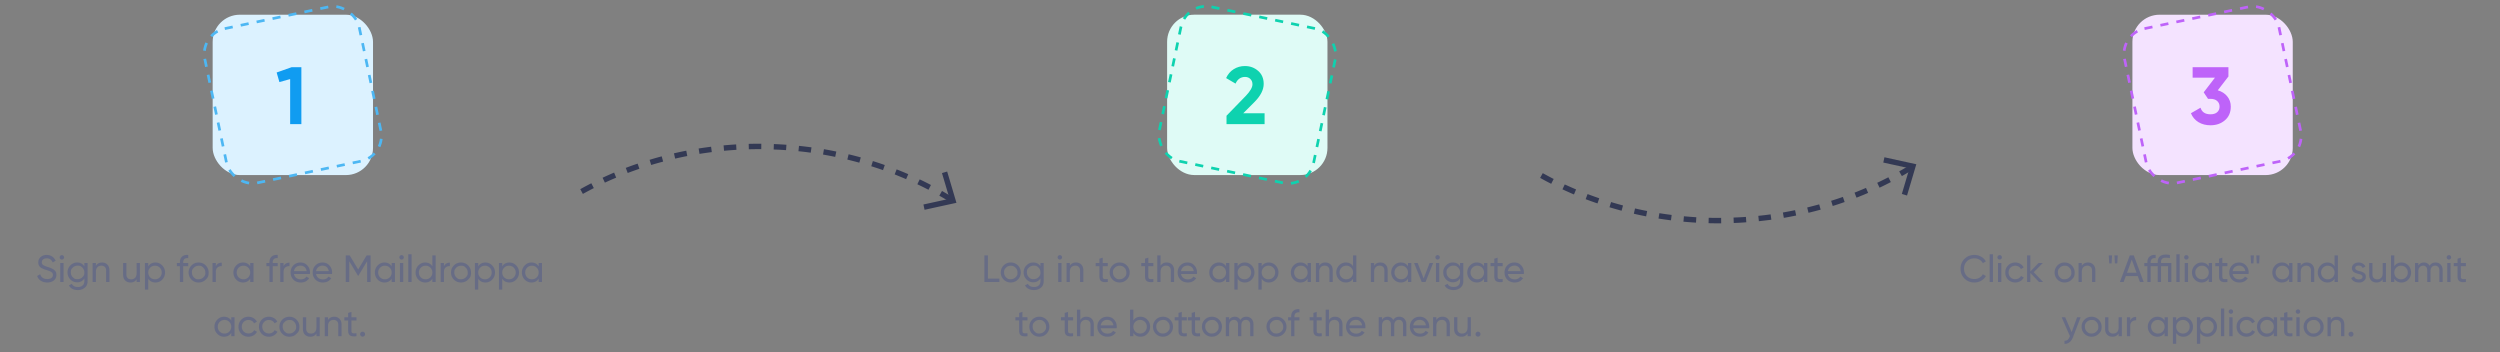 <svg xmlns="http://www.w3.org/2000/svg" width="922" height="130" fill="none"><rect width="100%" height="100%" fill="#808080" stroke="none"/><rect width="59.139" height="59.139" x="78.43" y="5.428" fill="#DCF2FF" rx="10"/><rect width="58.139" height="58.139" x="73.592" y="12.502" stroke="#4DB7F3" stroke-dasharray="3 3" rx="9.5" transform="rotate(-11.822 73.592 12.502)"/><path fill="#109CF1" d="m102.027 26.733 5.52-1.95h3.6v21h-4.14v-16.62l-3.96 1.11z"/><path fill="#676C85" d="M17.411 104.182q-1.371 0-2.352-.63a3.4 3.4 0 0 1-1.358-1.778l1.12-.644q.56 1.778 2.618 1.778.995 0 1.526-.406.546-.406.546-1.106 0-.686-.532-1.05-.476-.322-1.778-.742l-.938-.308a18 18 0 0 1-.812-.364q-.489-.252-.714-.504-.615-.672-.616-1.638 0-1.288.896-2.016.897-.756 2.184-.756 1.149 0 2.016.574a3.53 3.53 0 0 1 1.302 1.568l-1.092.63q-.63-1.512-2.226-1.512-.798 0-1.288.392t-.49 1.064q0 .644.462.98.477.35 1.596.7l.574.182q.476.182.518.196a7.5 7.5 0 0 1 .98.462q.378.21.756.644.49.49.49 1.47 0 1.288-.938 2.058-.951.756-2.45.756m5.42-8.456a.8.8 0 0 1-.588-.238.78.78 0 0 1-.238-.574q0-.336.238-.574a.78.78 0 0 1 .588-.252q.336 0 .574.252.238.238.238.574t-.238.574a.78.78 0 0 1-.574.238m.602 8.274h-1.218v-7h1.218zm7.668-5.796V97h1.204v6.706q0 1.554-1.05 2.408-1.065.868-2.52.868-1.175 0-2.03-.448a2.9 2.9 0 0 1-1.288-1.26l1.064-.602q.574 1.176 2.282 1.176 1.092 0 1.708-.574.63-.574.63-1.568v-.994q-.924 1.4-2.632 1.4-1.512 0-2.534-1.064-1.036-1.078-1.036-2.59t1.036-2.576q1.022-1.064 2.534-1.064 1.722 0 2.632 1.386m0 2.254q0-1.05-.714-1.764c-.714-.714-1.069-.714-1.778-.714q-1.064 0-1.778.714c-.714.714-.714 1.064-.714 1.764q0 1.064.714 1.778c.714.714 1.069.714 1.778.714q1.065 0 1.778-.714c.713-.714.714-1.069.714-1.778m6.536-3.64q1.23 0 1.974.784.742.77.742 2.1V104h-1.218v-4.228q0-.84-.462-1.316t-1.274-.476q-.939 0-1.484.588-.546.574-.546 1.722V104H34.15v-7h1.218v1.008q.727-1.19 2.268-1.19Zm12.746 3.892V97H51.6v7h-1.218v-1.008q-.727 1.19-2.268 1.19-1.232 0-1.974-.77-.742-.784-.742-2.114V97h1.218v4.228q0 .84.462 1.316t1.274.476q.938 0 1.484-.574.546-.588.546-1.736Zm6.936-3.892q1.47 0 2.506 1.078t1.036 2.604q0 1.54-1.036 2.618-1.021 1.064-2.506 1.064-1.736 0-2.646-1.386v4.004h-1.218V97h1.218v1.204q.91-1.386 2.646-1.386m-.154 6.188q1.05 0 1.764-.714a2.5 2.5 0 0 0 .714-1.792q0-1.064-.714-1.778-.714-.728-1.764-.728-1.064 0-1.778.728-.714.714-.714 1.778 0 1.05.714 1.792.714.714 1.778.714m12.248-8.988v1.176q-1.848-.154-1.848 1.596V97h1.848v1.176h-1.848V104h-1.218v-5.824h-1.12V97h1.12v-.21q0-1.428.798-2.142.798-.728 2.268-.63m6.452 9.1q-1.064 1.064-2.618 1.064t-2.618-1.064-1.064-2.618 1.064-2.618 2.618-1.064 2.618 1.064q1.078 1.078 1.078 2.618c0 1.54-.36 1.899-1.078 2.618m-2.618-.126q1.05 0 1.764-.714c.714-.714.714-1.069.714-1.778q0-1.064-.714-1.778c-.714-.714-1.064-.714-1.764-.714q-1.036 0-1.75.714c-.714.714-.714 1.069-.714 1.778q0 1.064.714 1.778c.714.714 1.06.714 1.75.714M79.597 97v1.176q.602-1.302 2.184-1.302v1.274q-.895-.043-1.54.476-.645.517-.644 1.666V104H78.38v-7h1.218Zm12.672 1.204V97h1.218v7h-1.218v-1.204q-.897 1.386-2.646 1.386-1.485 0-2.506-1.064-1.036-1.078-1.036-2.618 0-1.526 1.036-2.604 1.035-1.078 2.506-1.078 1.749 0 2.646 1.386m-2.492 4.802q1.064 0 1.778-.714a2.5 2.5 0 0 0 .714-1.792q0-1.064-.714-1.778-.714-.728-1.778-.728-1.05 0-1.764.728-.714.714-.714 1.778 0 1.05.714 1.792.714.714 1.764.714m12.653-8.988v1.176q-1.848-.154-1.848 1.596V97h1.848v1.176h-1.848V104h-1.218v-5.824h-1.12V97h1.12v-.21q0-1.428.798-2.142.798-.728 2.268-.63M104.576 97v1.176q.602-1.302 2.184-1.302v1.274q-.897-.043-1.54.476-.644.517-.644 1.666V104h-1.218v-7zm9.713 4.06h-5.866q.182.924.854 1.456.672.518 1.68.518 1.386 0 2.016-1.022l1.036.588q-1.037 1.582-3.08 1.582-1.653 0-2.716-1.036-1.036-1.064-1.036-2.646 0-1.596 1.022-2.632 1.022-1.05 2.646-1.05 1.54 0 2.506 1.092.98 1.064.98 2.604 0 .266-.042.546m-3.444-3.094q-.966 0-1.624.546-.645.546-.798 1.484h4.676q-.155-.966-.77-1.498-.617-.532-1.484-.532m11.592 3.094h-5.866q.182.924.854 1.456.672.518 1.68.518 1.386 0 2.016-1.022l1.036.588q-1.036 1.582-3.08 1.582-1.652 0-2.716-1.036-1.036-1.064-1.036-2.646 0-1.596 1.022-2.632 1.022-1.05 2.646-1.05 1.54 0 2.506 1.092.98 1.064.98 2.604 0 .266-.042.546m-3.444-3.094q-.966 0-1.624.546-.643.546-.798 1.484h4.676q-.154-.966-.77-1.498t-1.484-.532m16.212-3.766h1.47v9.8h-1.288v-7.658l-3.206 5.334h-.168l-3.206-5.32V104h-1.302v-9.8h1.47l3.122 5.18zm9.236 4.004V97h1.218v7h-1.218v-1.204q-.897 1.386-2.646 1.386-1.485 0-2.506-1.064-1.036-1.078-1.036-2.618 0-1.526 1.036-2.604t2.506-1.078q1.749 0 2.646 1.386m-2.492 4.802q1.064 0 1.778-.714a2.5 2.5 0 0 0 .714-1.792q0-1.064-.714-1.778-.714-.728-1.778-.728-1.05 0-1.764.728-.714.714-.714 1.778 0 1.05.714 1.792.714.714 1.764.714m6.171-7.28a.8.8 0 0 1-.588-.238.78.78 0 0 1-.238-.574q0-.336.238-.574a.78.78 0 0 1 .588-.252q.336 0 .574.252.238.238.238.574a.78.78 0 0 1-.238.574.78.78 0 0 1-.574.238m.602 8.274h-1.218v-7h1.218zm3.076 0h-1.218V93.78h1.218zm7.654-5.796V94.2h1.218v9.8h-1.218v-1.204q-.895 1.386-2.646 1.386-1.483 0-2.506-1.064-1.036-1.078-1.036-2.618 0-1.526 1.036-2.604t2.506-1.078q1.75 0 2.646 1.386m-2.492 4.802q1.065 0 1.778-.714a2.5 2.5 0 0 0 .714-1.792q0-1.064-.714-1.778-.713-.728-1.778-.728-1.05 0-1.764.728-.714.714-.714 1.778 0 1.05.714 1.792.714.714 1.764.714M163.734 97v1.176q.602-1.302 2.184-1.302v1.274q-.897-.043-1.54.476-.645.517-.644 1.666V104h-1.218v-7zm8.901 6.118q-1.064 1.064-2.618 1.064t-2.618-1.064q-1.065-1.064-1.064-2.618t1.064-2.618q1.064-1.064 2.618-1.064t2.618 1.064q1.078 1.078 1.078 2.618c0 1.54-.36 1.899-1.078 2.618m-2.618-.126q1.05 0 1.764-.714c.714-.714.714-1.069.714-1.778q0-1.064-.714-1.778c-.714-.714-1.064-.714-1.764-.714q-1.036 0-1.75.714c-.714.714-.714 1.069-.714 1.778q0 1.064.714 1.778c.714.714 1.059.714 1.75.714m8.996-6.174q1.47 0 2.506 1.078t1.036 2.604q0 1.54-1.036 2.618-1.023 1.064-2.506 1.064-1.737 0-2.646-1.386v4.004h-1.218V97h1.218v1.204q.909-1.386 2.646-1.386m-.154 6.188q1.05 0 1.764-.714a2.5 2.5 0 0 0 .714-1.792q0-1.064-.714-1.778-.714-.728-1.764-.728-1.064 0-1.778.728-.714.714-.714 1.778 0 1.05.714 1.792.714.714 1.778.714m9.013-6.188q1.47 0 2.506 1.078t1.036 2.604q0 1.54-1.036 2.618-1.022 1.064-2.506 1.064-1.736 0-2.646-1.386v4.004h-1.218V97h1.218v1.204q.91-1.386 2.646-1.386m-.154 6.188q1.05 0 1.764-.714a2.5 2.5 0 0 0 .714-1.792q0-1.064-.714-1.778-.714-.728-1.764-.728-1.064 0-1.778.728-.714.714-.714 1.778 0 1.05.714 1.792.714.714 1.778.714m10.945-4.802V97h1.218v7h-1.218v-1.204q-.895 1.386-2.646 1.386-1.483 0-2.506-1.064-1.035-1.078-1.036-2.618 0-1.526 1.036-2.604t2.506-1.078q1.75 0 2.646 1.386m-2.492 4.802q1.064 0 1.778-.714a2.5 2.5 0 0 0 .714-1.792q0-1.065-.714-1.778-.714-.728-1.778-.728-1.05 0-1.764.728-.714.714-.714 1.778 0 1.05.714 1.792.714.714 1.764.714M85.283 118.204V117H86.5v7h-1.219v-1.204q-.896 1.386-2.645 1.386-1.484 0-2.507-1.064-1.035-1.078-1.035-2.618 0-1.526 1.035-2.604 1.036-1.078 2.507-1.078 1.75 0 2.645 1.386Zm-2.493 4.802q1.064 0 1.778-.714a2.5 2.5 0 0 0 .715-1.792q0-1.064-.715-1.778-.713-.728-1.778-.728-1.05 0-1.764.728-.713.714-.713 1.778 0 1.05.713 1.792.715.714 1.764.714m8.846 1.176q-1.582 0-2.632-1.05-1.05-1.064-1.05-2.632t1.05-2.618q1.05-1.064 2.632-1.064 1.035 0 1.862.504.825.49 1.232 1.33l-1.022.588a2.07 2.07 0 0 0-.826-.896 2.33 2.33 0 0 0-1.246-.336q-1.05 0-1.764.714-.7.728-.7 1.778 0 1.037.7 1.764.714.714 1.764.714a2.5 2.5 0 0 0 1.26-.322q.56-.336.854-.896l1.036.602a3.43 3.43 0 0 1-1.302 1.33q-.84.49-1.848.49m7.547 0q-1.582 0-2.632-1.05-1.05-1.064-1.05-2.632t1.05-2.618q1.05-1.064 2.632-1.064 1.035 0 1.862.504.825.49 1.232 1.33l-1.022.588a2.07 2.07 0 0 0-.826-.896 2.33 2.33 0 0 0-1.246-.336q-1.05 0-1.764.714-.7.728-.7 1.778 0 1.037.7 1.764.714.714 1.764.714.699 0 1.26-.322.56-.336.854-.896l1.036.602a3.43 3.43 0 0 1-1.302 1.33q-.84.49-1.848.49m10.165-1.064q-1.064 1.064-2.618 1.064t-2.618-1.064-1.064-2.618 1.064-2.618 2.618-1.064q1.553 0 2.618 1.064 1.077 1.078 1.078 2.618c.001 1.54-.36 1.899-1.078 2.618m-2.618-.126q1.05 0 1.764-.714c.714-.714.714-1.069.714-1.778q0-1.064-.714-1.778c-.714-.714-1.064-.714-1.764-.714q-1.036 0-1.75.714c-.714.714-.714 1.069-.714 1.778q0 1.064.714 1.778c.714.714 1.059.714 1.75.714m9.962-2.282V117h1.218v7h-1.218v-1.008q-.729 1.19-2.268 1.19-1.233 0-1.974-.77-.742-.784-.742-2.114V117h1.218v4.228q0 .84.462 1.316t1.274.476q.938 0 1.484-.574.546-.588.546-1.736m6.558-3.892q1.231 0 1.974.784.742.77.742 2.1V124h-1.218v-4.228q0-.84-.462-1.316t-1.274-.476q-.938 0-1.484.588-.546.574-.546 1.722V124h-1.218v-7h1.218v1.008q.727-1.19 2.268-1.19m8.224.182v1.176h-1.862v3.794q0 .518.196.742.21.21.63.224.42 0 1.036-.028V124q-1.61.21-2.352-.266-.728-.475-.728-1.764v-3.794h-1.386V117h1.386v-1.596l1.218-.364V117zm2.253 7.154a.88.88 0 0 1-.644-.266.88.88 0 0 1-.266-.644q0-.378.266-.644a.88.88 0 0 1 .644-.266q.392 0 .644.266a.87.87 0 0 1 .266.644.87.87 0 0 1-.266.644.85.85 0 0 1-.644.266m594.445-19.972q-2.24 0-3.682-1.47-1.442-1.457-1.442-3.612t1.442-3.612q1.441-1.47 3.682-1.47a4.9 4.9 0 0 1 2.464.644 4.64 4.64 0 0 1 1.764 1.736l-1.134.658a3.1 3.1 0 0 0-1.26-1.288 3.53 3.53 0 0 0-1.834-.49q-1.709 0-2.772 1.092-1.065 1.078-1.064 2.73 0 1.638 1.064 2.716 1.063 1.092 2.772 1.092 1.008 0 1.834-.476.84-.49 1.26-1.288l1.134.644a4.64 4.64 0 0 1-1.75 1.75 4.9 4.9 0 0 1-2.478.644m6.835-.182h-1.218V93.78h1.218zm2.474-8.274a.8.8 0 0 1-.588-.238.8.8 0 0 1-.238-.574q0-.336.238-.574a.78.78 0 0 1 .588-.252.76.76 0 0 1 .574.252q.238.238.238.574a.78.78 0 0 1-.238.574.78.78 0 0 1-.574.238m.602 8.274h-1.218v-7h1.218zm5.149.182q-1.582 0-2.632-1.05-1.05-1.064-1.05-2.632t1.05-2.618q1.05-1.064 2.632-1.064 1.035 0 1.862.504.825.49 1.232 1.33l-1.022.588a2.07 2.07 0 0 0-.826-.896 2.33 2.33 0 0 0-1.246-.336q-1.05 0-1.764.714-.7.728-.7 1.778 0 1.037.7 1.764.714.714 1.764.714.699 0 1.26-.322.56-.336.854-.896l1.036.602a3.43 3.43 0 0 1-1.302 1.33q-.84.49-1.848.49m6.816-3.794 3.458 3.612h-1.512l-3.192-3.318V104h-1.218v-9.8h1.218v5.894L751.826 97h1.568zm13.999 2.73q-1.064 1.064-2.618 1.064t-2.618-1.064-1.064-2.618 1.064-2.618 2.618-1.064 2.618 1.064q1.078 1.078 1.078 2.618c0 1.54-.359 1.899-1.078 2.618m-2.618-.126q1.05 0 1.764-.714c.714-.714.714-1.069.714-1.778q0-1.064-.714-1.778c-.714-.714-1.064-.714-1.764-.714q-1.036 0-1.75.714c-.714.714-.714 1.069-.714 1.778q0 1.064.714 1.778c.714.714 1.059.714 1.75.714m8.618-6.174q1.231 0 1.974.784.742.77.742 2.1V104h-1.218v-4.228q0-.84-.462-1.316t-1.274-.476q-.938 0-1.484.588-.546.574-.546 1.722V104h-1.218v-7h1.218v1.008q.728-1.19 2.268-1.19m8.714.322h-.882l-.168-2.94h1.218zm2.1 0h-.882l-.168-2.94h1.218zm9.73 6.86h-1.386l-.798-2.198h-4.41l-.798 2.198h-1.386l3.654-9.8h1.47zm-4.396-8.246-1.75 4.83h3.514zM796.988 97h3.808v7h-1.218v-5.824h-2.59V104h-1.218v-5.824h-2.604V104h-1.218v-5.824h-1.12V97h1.12v-.21q0-1.428.798-2.142.798-.728 2.268-.63v1.176q-1.848-.154-1.848 1.596V97h2.604v-.35q0-2.772 3.052-2.772.63 0 1.442.182v1.106a12 12 0 0 0-1.442-.112q-.966 0-1.4.364t-.434 1.232zm6.871 7h-1.218V93.78h1.218zm2.474-8.274a.8.8 0 0 1-.588-.238.78.78 0 0 1-.238-.574q0-.336.238-.574a.78.78 0 0 1 .588-.252q.336 0 .574.252.238.238.238.574a.78.78 0 0 1-.238.574.78.78 0 0 1-.574.238m.602 8.274h-1.218v-7h1.218zm7.654-5.796V97h1.218v7h-1.218v-1.204q-.896 1.386-2.646 1.386-1.484 0-2.506-1.064-1.036-1.078-1.036-2.618 0-1.526 1.036-2.604t2.506-1.078q1.75 0 2.646 1.386m-2.492 4.802q1.064 0 1.778-.714a2.5 2.5 0 0 0 .714-1.792q0-1.064-.714-1.778-.714-.728-1.778-.728-1.05 0-1.764.728-.714.714-.714 1.778 0 1.05.714 1.792.714.714 1.764.714M821.461 97v1.176h-1.862v3.794q0 .518.196.742.21.21.63.224.42 0 1.036-.028V104q-1.611.21-2.352-.266-.729-.475-.728-1.764v-3.794h-1.386V97h1.386v-1.596l1.218-.364V97zm7.806 4.06h-5.866q.182.924.854 1.456.672.518 1.68.518 1.386 0 2.016-1.022l1.036.588q-1.036 1.582-3.08 1.582-1.652 0-2.716-1.036-1.036-1.064-1.036-2.646 0-1.596 1.022-2.632 1.022-1.05 2.646-1.05 1.54 0 2.506 1.092.98 1.064.98 2.604 0 .266-.042.546m-3.444-3.094q-.966 0-1.624.546-.643.546-.798 1.484h4.676q-.154-.966-.77-1.498t-1.484-.532m5.247-.826h-.882l-.168-2.94h1.218zm2.1 0h-.882l-.168-2.94h1.218zm11.06 1.064V97h1.218v7h-1.218v-1.204q-.897 1.386-2.646 1.386-1.485 0-2.506-1.064-1.036-1.078-1.036-2.618 0-1.526 1.036-2.604t2.506-1.078q1.749 0 2.646 1.386m-2.492 4.802q1.064 0 1.778-.714a2.5 2.5 0 0 0 .714-1.792q0-1.064-.714-1.778-.714-.728-1.778-.728-1.05 0-1.764.728-.714.714-.714 1.778 0 1.05.714 1.792.714.714 1.764.714m9.041-6.188q1.231 0 1.974.784.742.77.742 2.1V104h-1.218v-4.228q0-.84-.462-1.316t-1.274-.476q-.938 0-1.484.588-.546.574-.546 1.722V104h-1.218v-7h1.218v1.008q.728-1.19 2.268-1.19m10.212 1.386V94.2h1.218v9.8h-1.218v-1.204q-.896 1.386-2.646 1.386-1.483 0-2.506-1.064-1.036-1.078-1.036-2.618 0-1.526 1.036-2.604t2.506-1.078q1.75 0 2.646 1.386m-2.492 4.802q1.064 0 1.778-.714a2.5 2.5 0 0 0 .714-1.792q0-1.064-.714-1.778-.714-.728-1.778-.728-1.05 0-1.764.728-.714.714-.714 1.778 0 1.05.714 1.792.714.714 1.764.714m10.106-4.116q0 .672 1.386 1.05.518.112.868.238.364.112.784.35.434.239.658.63.224.392.224.924 0 .952-.742 1.526c-.742.574-1.12.574-1.876.574q-1.008 0-1.75-.434a2.5 2.5 0 0 1-1.036-1.204l1.05-.602q.168.504.63.798t1.106.294q.63 0 1.008-.238.378-.239.378-.714 0-.714-1.386-1.036a38 38 0 0 1-.7-.196 6 6 0 0 1-.658-.252 2.3 2.3 0 0 1-.616-.378 2.3 2.3 0 0 1-.392-.546 1.76 1.76 0 0 1-.168-.77q0-.91.7-1.498.714-.588 1.778-.588.853 0 1.512.392.672.378 1.008 1.064l-1.022.574q-.378-.896-1.498-.896-.532 0-.896.252a.8.8 0 0 0-.35.686m10.124 1.82V97h1.218v7h-1.218v-1.008q-.729 1.19-2.268 1.19-1.233 0-1.974-.77-.742-.784-.742-2.114V97h1.218v4.228q0 .84.462 1.316.461.476 1.274.476.938 0 1.484-.574.546-.588.546-1.736m6.936-3.892q1.47 0 2.506 1.078t1.036 2.604q0 1.54-1.036 2.618-1.022 1.064-2.506 1.064-1.736 0-2.646-1.386V104h-1.218v-9.8h1.218v4.004q.91-1.386 2.646-1.386m-.154 6.188q1.05 0 1.764-.714a2.5 2.5 0 0 0 .714-1.792q0-1.064-.714-1.778-.714-.728-1.764-.728-1.064 0-1.778.728-.714.714-.714 1.778 0 1.05.714 1.792.714.714 1.778.714m12.709-6.188q1.19 0 1.904.77.729.77.728 2.058V104h-1.218v-4.312q0-.798-.42-1.246-.406-.462-1.12-.462-.812 0-1.274.546-.447.532-.448 1.582V104h-1.218v-4.312q0-.798-.406-1.246-.391-.462-1.078-.462-.798 0-1.302.56-.49.546-.49 1.568V104h-1.218v-7h1.218v.938q.715-1.12 2.086-1.12 1.414 0 2.058 1.19.728-1.19 2.198-1.19m4.937-1.092a.8.8 0 0 1-.588-.238.8.8 0 0 1-.238-.574q0-.336.238-.574a.78.78 0 0 1 .588-.252.76.76 0 0 1 .574.252q.238.238.238.574a.78.78 0 0 1-.238.574.78.78 0 0 1-.574.238m.602 8.274h-1.218v-7h1.218zm5.666-7v1.176h-1.862v3.794q0 .518.196.742.21.21.63.224.42 0 1.036-.028V104q-1.61.21-2.352-.266-.728-.475-.728-1.764v-3.794h-1.386V97h1.386v-1.596l1.218-.364V97zm-145.402 25.488 2.016-5.488h1.302l-2.856 7.434q-.462 1.19-1.274 1.806a2.58 2.58 0 0 1-1.834.56v-1.134q1.289.097 1.89-1.428l.126-.266-3.052-6.972h1.302zm9.97.63q-1.064 1.064-2.618 1.064t-2.618-1.064-1.064-2.618 1.064-2.618 2.618-1.064 2.618 1.064q1.078 1.078 1.078 2.618c0 1.54-.359 1.899-1.078 2.618m-2.618-.126q1.05 0 1.764-.714c.714-.714.714-1.069.714-1.778q0-1.064-.714-1.778c-.714-.714-1.064-.714-1.764-.714q-1.036 0-1.75.714c-.714.714-.714 1.069-.714 1.778q0 1.064.714 1.778c.714.714 1.059.714 1.75.714m9.962-2.282V117h1.218v7h-1.218v-1.008q-.727 1.19-2.268 1.19-1.231 0-1.974-.77-.742-.784-.742-2.114V117h1.218v4.228q0 .84.462 1.316t1.274.476q.938 0 1.484-.574.546-.588.546-1.736m4.29-3.71v1.176q.603-1.302 2.184-1.302v1.274q-.895-.042-1.54.476-.644.518-.644 1.666V124h-1.218v-7zm12.672 1.204V117h1.218v7h-1.218v-1.204q-.896 1.386-2.646 1.386-1.484 0-2.506-1.064-1.036-1.078-1.036-2.618 0-1.526 1.036-2.604t2.506-1.078q1.75 0 2.646 1.386m-2.492 4.802q1.064 0 1.778-.714a2.5 2.5 0 0 0 .714-1.792q0-1.064-.714-1.778-.714-.728-1.778-.728-1.05 0-1.764.728-.714.714-.714 1.778 0 1.05.714 1.792.714.714 1.764.714m9.419-6.188q1.47 0 2.506 1.078t1.036 2.604q0 1.54-1.036 2.618-1.021 1.064-2.506 1.064-1.736 0-2.646-1.386v4.004h-1.218V117h1.218v1.204q.91-1.386 2.646-1.386m-.154 6.188q1.05 0 1.764-.714a2.5 2.5 0 0 0 .714-1.792q0-1.064-.714-1.778-.714-.728-1.764-.728-1.064 0-1.778.728-.714.714-.714 1.778 0 1.05.714 1.792.714.714 1.778.714m9.014-6.188q1.47 0 2.506 1.078t1.036 2.604q0 1.54-1.036 2.618-1.022 1.064-2.506 1.064-1.736 0-2.646-1.386v4.004h-1.218V117h1.218v1.204q.91-1.386 2.646-1.386m-.154 6.188q1.05 0 1.764-.714a2.5 2.5 0 0 0 .714-1.792q0-1.064-.714-1.778-.714-.728-1.764-.728-1.064 0-1.778.728-.714.714-.714 1.778 0 1.05.714 1.792.714.714 1.778.714m6.367.994h-1.218v-10.22h1.218zm2.474-8.274a.8.8 0 0 1-.588-.238.8.8 0 0 1-.238-.574q0-.336.238-.574a.78.78 0 0 1 .588-.252.76.76 0 0 1 .574.252q.238.238.238.574a.78.78 0 0 1-.238.574.78.78 0 0 1-.574.238m.602 8.274h-1.218v-7h1.218zm5.149.182q-1.582 0-2.632-1.05-1.05-1.064-1.05-2.632t1.05-2.618q1.05-1.064 2.632-1.064 1.035 0 1.862.504.825.49 1.232 1.33l-1.022.588a2.07 2.07 0 0 0-.826-.896 2.33 2.33 0 0 0-1.246-.336q-1.05 0-1.764.714-.7.728-.7 1.778 0 1.037.7 1.764.714.714 1.764.714.699 0 1.26-.322.56-.336.854-.896l1.036.602a3.43 3.43 0 0 1-1.302 1.33q-.84.49-1.848.49m10.052-5.978V117h1.218v7h-1.218v-1.204q-.896 1.386-2.646 1.386-1.483 0-2.506-1.064-1.036-1.078-1.036-2.618 0-1.526 1.036-2.604t2.506-1.078q1.75 0 2.646 1.386m-2.492 4.802q1.064 0 1.778-.714a2.5 2.5 0 0 0 .714-1.792q0-1.064-.714-1.778-.714-.728-1.778-.728-1.05 0-1.764.728-.714.714-.714 1.778 0 1.05.714 1.792.714.714 1.764.714m9.364-6.006v1.176h-1.862v3.794q0 .518.196.742.21.21.63.224.42 0 1.036-.028V124q-1.611.21-2.352-.266-.728-.475-.728-1.764v-3.794h-1.386V117h1.386v-1.596l1.218-.364V117zm2.058-1.274a.8.8 0 0 1-.588-.238.78.78 0 0 1-.238-.574q0-.336.238-.574a.78.78 0 0 1 .588-.252q.336 0 .574.252.237.238.238.574 0 .336-.238.574a.78.78 0 0 1-.574.238m.602 8.274h-1.218v-7h1.218zm7.766-.882q-1.064 1.064-2.618 1.064t-2.618-1.064-1.064-2.618 1.064-2.618 2.618-1.064 2.618 1.064q1.078 1.078 1.078 2.618c0 1.54-.359 1.899-1.078 2.618m-2.618-.126q1.05 0 1.764-.714c.714-.714.714-1.069.714-1.778q0-1.064-.714-1.778c-.714-.714-1.064-.714-1.764-.714q-1.036 0-1.75.714c-.714.714-.714 1.069-.714 1.778q0 1.064.714 1.778c.714.714 1.059.714 1.75.714m8.618-6.174q1.231 0 1.974.784.742.77.742 2.1V124h-1.218v-4.228q0-.84-.462-1.316t-1.274-.476q-.938 0-1.484.588-.546.574-.546 1.722V124h-1.218v-7h1.218v1.008q.727-1.19 2.268-1.19m5.186 7.336a.88.88 0 0 1-.644-.266.88.88 0 0 1-.266-.644q0-.378.266-.644a.88.88 0 0 1 .644-.266q.392 0 .644.266a.87.87 0 0 1 .266.644.87.87 0 0 1-.266.644.85.85 0 0 1-.644.266"/><rect width="59.139" height="59.139" x="786.431" y="5.428" fill="#F4E3FF" rx="10"/><rect width="58.139" height="58.139" x="781.592" y="12.502" stroke="#BE63F9" stroke-dasharray="3 3" rx="9.5" transform="rotate(-11.822 781.592 12.502)"/><path fill="#BE63F9" d="m821.844 28.203-3.93 5.1q2.19.63 3.48 2.22 1.32 1.59 1.32 3.78 0 3.24-2.19 5.07-2.13 1.83-5.31 1.83-2.49 0-4.41-1.14-1.92-1.17-2.79-3.3l3.54-2.04q.75 2.43 3.66 2.43 1.59 0 2.46-.75.9-.78.9-2.1 0-1.29-.9-2.07-.87-.78-2.46-.78h-.9l-1.59-2.4 4.14-5.4h-8.22v-3.87h13.2z"/><path fill="#676C85" d="M364.346 94.192v8.568h4.228v1.232h-5.53v-9.8zm11.043 8.918q-1.064 1.064-2.618 1.064t-2.618-1.064-1.064-2.618 1.064-2.618 2.618-1.064 2.618 1.064q1.077 1.079 1.078 2.618 0 1.54-1.078 2.618m-2.618-.126q1.05 0 1.764-.714c.714-.714.714-1.068.714-1.778s-.238-1.302-.714-1.778-1.064-.714-1.764-.714q-1.036 0-1.75.714c-.714.714-.714 1.069-.714 1.778q0 1.064.714 1.778c.714.714 1.059.714 1.75.714m10.942-4.788v-1.204h1.204v6.706q0 1.554-1.05 2.408-1.065.868-2.52.868-1.176 0-2.03-.448a2.9 2.9 0 0 1-1.288-1.26l1.064-.602q.573 1.176 2.282 1.176 1.092 0 1.708-.574.63-.573.63-1.568v-.994q-.925 1.4-2.632 1.4-1.512 0-2.534-1.064-1.036-1.077-1.036-2.59t1.036-2.576q1.022-1.064 2.534-1.064 1.722 0 2.632 1.386m0 2.254q0-1.05-.714-1.764c-.714-.714-1.069-.714-1.778-.714q-1.064 0-1.778.714c-.714.714-.714 1.064-.714 1.764q0 1.064.714 1.778c.714.714 1.068.714 1.778.714q1.064 0 1.778-.714c.714-.714.714-1.068.714-1.778m7.165-4.732a.8.8 0 0 1-.588-.238.78.78 0 0 1-.238-.574q0-.336.238-.574a.78.78 0 0 1 .588-.252q.336 0 .574.252.238.238.238.574a.78.78 0 0 1-.238.574.78.78 0 0 1-.574.238m.602 8.274h-1.218v-7h1.218zm5.344-7.182q1.232 0 1.974.784.742.771.742 2.1v4.298h-1.218v-4.228q0-.84-.462-1.316t-1.274-.476q-.938 0-1.484.588-.546.574-.546 1.722v3.71h-1.218v-7h1.218V98q.727-1.19 2.268-1.19m11.724.182v1.176h-1.862v3.794q0 .519.196.742.21.21.63.224.42 0 1.036-.028v1.092q-1.61.21-2.352-.266-.728-.475-.728-1.764v-3.794h-1.386v-1.176h1.386v-1.596l1.218-.364v1.96zm6.995 6.118q-1.064 1.064-2.618 1.064t-2.618-1.064-1.064-2.618 1.064-2.618 2.618-1.064 2.618 1.064q1.078 1.079 1.078 2.618 0 1.54-1.078 2.618m-2.618-.126q1.05 0 1.764-.714c.714-.714.714-1.068.714-1.778s-.238-1.302-.714-1.778-1.064-.714-1.764-.714q-1.036 0-1.75.714c-.714.714-.714 1.069-.714 1.778q0 1.064.714 1.778c.714.714 1.059.714 1.75.714m12.44-5.992v1.176h-1.862v3.794q0 .519.196.742.21.21.63.224.42 0 1.036-.028v1.092q-1.611.21-2.352-.266-.729-.476-.728-1.764v-3.794h-1.386v-1.176h1.386v-1.596l1.218-.364v1.96zm4.928-.182q1.231 0 1.974.784.742.771.742 2.1v4.298h-1.218v-4.228q0-.84-.462-1.316t-1.274-.476q-.939 0-1.484.588-.546.575-.546 1.722v3.71h-1.218v-9.8h1.218V98q.728-1.19 2.268-1.19m11.136 4.242h-5.866q.182.924.854 1.456.672.519 1.68.518 1.386 0 2.016-1.022l1.036.588q-1.036 1.582-3.08 1.582-1.652 0-2.716-1.036-1.036-1.064-1.036-2.646 0-1.596 1.022-2.632 1.021-1.05 2.646-1.05 1.54 0 2.506 1.092.98 1.065.98 2.604 0 .267-.042.546m-3.444-3.094q-.966 0-1.624.546-.643.546-.798 1.484h4.676q-.154-.966-.77-1.498t-1.484-.532m14.182.238v-1.204h1.218v7h-1.218v-1.204q-.895 1.386-2.646 1.386-1.483 0-2.506-1.064-1.036-1.077-1.036-2.618 0-1.525 1.036-2.604 1.036-1.078 2.506-1.078 1.75 0 2.646 1.386m-2.492 4.802q1.065 0 1.778-.714a2.5 2.5 0 0 0 .714-1.792q0-1.065-.714-1.778-.713-.728-1.778-.728-1.05 0-1.764.728-.714.714-.714 1.778 0 1.05.714 1.792.714.714 1.764.714m9.42-6.188q1.47 0 2.506 1.078t1.036 2.604q0 1.54-1.036 2.618-1.023 1.064-2.506 1.064-1.737 0-2.646-1.386v4.004h-1.218v-9.8h1.218v1.204q.909-1.386 2.646-1.386m-.154 6.188q1.05 0 1.764-.714a2.5 2.5 0 0 0 .714-1.792q0-1.065-.714-1.778-.714-.728-1.764-.728-1.065 0-1.778.728-.714.714-.714 1.778 0 1.05.714 1.792.713.714 1.778.714m9.013-6.188q1.47 0 2.506 1.078t1.036 2.604q0 1.54-1.036 2.618-1.022 1.064-2.506 1.064-1.735 0-2.646-1.386v4.004h-1.218v-9.8h1.218v1.204q.91-1.386 2.646-1.386m-.154 6.188q1.05 0 1.764-.714a2.5 2.5 0 0 0 .714-1.792q0-1.065-.714-1.778-.714-.728-1.764-.728-1.064 0-1.778.728-.714.714-.714 1.778 0 1.05.714 1.792.714.714 1.778.714m14.445-4.802v-1.204h1.218v7h-1.218v-1.204q-.895 1.386-2.646 1.386-1.483 0-2.506-1.064-1.036-1.077-1.036-2.618 0-1.526 1.036-2.604t2.506-1.078q1.75 0 2.646 1.386m-2.492 4.802q1.065 0 1.778-.714a2.5 2.5 0 0 0 .714-1.792q0-1.065-.714-1.778-.713-.728-1.778-.728-1.05 0-1.764.728-.714.714-.714 1.778 0 1.05.714 1.792.714.714 1.764.714m9.042-6.188q1.231 0 1.974.784.742.771.742 2.1v4.298h-1.218v-4.228q0-.84-.462-1.316t-1.274-.476q-.939 0-1.484.588-.546.574-.546 1.722v3.71h-1.218v-7h1.218V98q.728-1.19 2.268-1.19m10.212 1.386v-4.004h1.218v9.8h-1.218v-1.204q-.895 1.386-2.646 1.386-1.484 0-2.506-1.064-1.036-1.077-1.036-2.618 0-1.525 1.036-2.604 1.036-1.078 2.506-1.078 1.75 0 2.646 1.386m-2.492 4.802q1.064 0 1.778-.714a2.5 2.5 0 0 0 .714-1.792q0-1.065-.714-1.778-.714-.728-1.778-.728-1.05 0-1.764.728-.714.714-.714 1.778 0 1.05.714 1.792.714.714 1.764.714m12.541-6.188q1.233 0 1.974.784.742.771.742 2.1v4.298h-1.218v-4.228q0-.84-.462-1.316t-1.274-.476q-.938 0-1.484.588-.546.574-.546 1.722v3.71h-1.218v-7h1.218V98q.729-1.19 2.268-1.19m10.213 1.386v-1.204h1.218v7h-1.218v-1.204q-.897 1.386-2.646 1.386-1.485 0-2.506-1.064-1.036-1.077-1.036-2.618 0-1.525 1.036-2.604 1.035-1.078 2.506-1.078 1.749 0 2.646 1.386m-2.492 4.802q1.064 0 1.778-.714a2.5 2.5 0 0 0 .714-1.792q0-1.065-.714-1.778-.714-.728-1.778-.728-1.05 0-1.764.728-.714.714-.714 1.778 0 1.05.714 1.792.714.714 1.764.714m8.257-.308 2.198-5.698h1.316l-2.8 7h-1.428l-2.8-7h1.316zm5.16-6.972a.8.8 0 0 1-.588-.238.8.8 0 0 1-.238-.574q0-.336.238-.574a.78.78 0 0 1 .588-.252.76.76 0 0 1 .574.252q.238.238.238.574a.78.78 0 0 1-.238.574.78.78 0 0 1-.574.238m.602 8.274h-1.218v-7h1.218zm7.668-5.796v-1.204h1.204v6.706q0 1.554-1.05 2.408-1.063.868-2.52.868-1.176 0-2.03-.448a2.9 2.9 0 0 1-1.288-1.26l1.064-.602q.575 1.176 2.282 1.176 1.092 0 1.708-.574.63-.573.63-1.568v-.994q-.924 1.4-2.632 1.4-1.512 0-2.534-1.064-1.035-1.077-1.036-2.59 0-1.512 1.036-2.576 1.022-1.064 2.534-1.064 1.722 0 2.632 1.386m0 2.254q0-1.05-.714-1.764c-.714-.714-1.068-.714-1.778-.714q-1.064 0-1.778.714c-.714.714-.714 1.064-.714 1.764q0 1.064.714 1.778c.714.714 1.069.714 1.778.714q1.064 0 1.778-.714c.714-.714.714-1.068.714-1.778m8.846-2.254v-1.204h1.218v7h-1.218v-1.204q-.895 1.386-2.646 1.386-1.484 0-2.506-1.064-1.036-1.077-1.036-2.618 0-1.525 1.036-2.604 1.036-1.078 2.506-1.078 1.75 0 2.646 1.386m-2.492 4.802q1.064 0 1.778-.714a2.5 2.5 0 0 0 .714-1.792q0-1.065-.714-1.778-.714-.728-1.778-.728-1.05 0-1.764.728-.714.714-.714 1.778 0 1.05.714 1.792.714.714 1.764.714m9.363-6.006v1.176h-1.862v3.794q0 .519.196.742.21.21.63.224.42 0 1.036-.028v1.092q-1.61.21-2.352-.266-.728-.475-.728-1.764v-3.794h-1.386v-1.176h1.386v-1.596l1.218-.364v1.96zm7.807 4.06h-5.866q.182.924.854 1.456.672.519 1.68.518 1.386 0 2.016-1.022l1.036.588q-1.037 1.582-3.08 1.582-1.653 0-2.716-1.036-1.036-1.063-1.036-2.646 0-1.596 1.022-2.632 1.022-1.05 2.646-1.05 1.54 0 2.506 1.092.98 1.065.98 2.604 0 .267-.042.546m-3.444-3.094q-.966 0-1.624.546-.645.546-.798 1.484h4.676q-.155-.966-.77-1.498-.617-.532-1.484-.532m-179.609 19.034v1.176h-1.862v3.794q0 .519.196.742.21.21.63.224.42 0 1.036-.028v1.092q-1.61.21-2.352-.266-.728-.475-.728-1.764v-3.794h-1.386v-1.176h1.386v-1.596l1.218-.364v1.96zm6.995 6.118q-1.065 1.064-2.618 1.064-1.554 0-2.618-1.064-1.065-1.064-1.064-2.618t1.064-2.618 2.618-1.064q1.553 0 2.618 1.064 1.077 1.079 1.078 2.618 0 1.54-1.078 2.618m-2.618-.126q1.05 0 1.764-.714c.714-.714.714-1.068.714-1.778q0-1.064-.714-1.778c-.714-.714-1.064-.714-1.764-.714q-1.036 0-1.75.714c-.714.714-.714 1.069-.714 1.778q0 1.064.714 1.778c.714.714 1.059.714 1.75.714m12.44-5.992v1.176h-1.862v3.794q0 .519.196.742.21.21.63.224.42 0 1.036-.028v1.092q-1.611.21-2.352-.266-.728-.476-.728-1.764v-3.794h-1.386v-1.176h1.386v-1.596l1.218-.364v1.96zm4.928-.182q1.232 0 1.974.784.742.771.742 2.1v4.298h-1.218v-4.228q0-.84-.462-1.316t-1.274-.476q-.938 0-1.484.588-.546.575-.546 1.722v3.71h-1.218v-9.8h1.218V118q.728-1.19 2.268-1.19m11.136 4.242h-5.866q.182.924.854 1.456.672.519 1.68.518 1.386 0 2.016-1.022l1.036.588q-1.036 1.582-3.08 1.582-1.652 0-2.716-1.036-1.036-1.064-1.036-2.646 0-1.596 1.022-2.632 1.022-1.05 2.646-1.05 1.54 0 2.506 1.092.98 1.065.98 2.604 0 .267-.042.546m-3.444-3.094q-.966 0-1.624.546-.644.546-.798 1.484h4.676q-.154-.966-.77-1.498-.616-.531-1.484-.532m12.25-1.148q1.47 0 2.506 1.078t1.036 2.604q0 1.54-1.036 2.618-1.022 1.064-2.506 1.064-1.736 0-2.646-1.386v1.204h-1.218v-9.8h1.218v4.004q.91-1.386 2.646-1.386m-.154 6.188q1.05 0 1.764-.714a2.5 2.5 0 0 0 .714-1.792q0-1.064-.714-1.778-.714-.728-1.764-.728-1.064 0-1.778.728-.714.714-.714 1.778 0 1.05.714 1.792.714.714 1.778.714m11.057.112q-1.064 1.064-2.618 1.064t-2.618-1.064-1.064-2.618 1.064-2.618 2.618-1.064 2.618 1.064q1.078 1.079 1.078 2.618 0 1.54-1.078 2.618m-2.618-.126q1.05 0 1.764-.714c.714-.714.714-1.068.714-1.778q0-1.064-.714-1.778c-.714-.714-1.064-.714-1.764-.714q-1.036 0-1.75.714c-.714.714-.714 1.069-.714 1.778q0 1.064.714 1.778c.714.714 1.06.714 1.75.714m8.79-5.992v1.176h-1.862v3.794q0 .519.196.742.21.21.63.224.42 0 1.036-.028v1.092q-1.61.21-2.352-.266-.728-.476-.728-1.764v-3.794h-1.386v-1.176h1.386v-1.596l1.218-.364v1.96zm4.881 0v1.176h-1.862v3.794q0 .519.196.742.21.21.63.224.42 0 1.036-.028v1.092q-1.611.21-2.352-.266-.728-.476-.728-1.764v-3.794h-1.386v-1.176h1.386v-1.596l1.218-.364v1.96zm6.994 6.118q-1.064 1.065-2.618 1.064t-2.618-1.064-1.064-2.618 1.064-2.618 2.618-1.064 2.618 1.064q1.078 1.079 1.078 2.618 0 1.54-1.078 2.618m-2.618-.126q1.05 0 1.764-.714c.714-.714.714-1.068.714-1.778q0-1.064-.714-1.778c-.714-.714-1.064-.714-1.764-.714q-1.036 0-1.75.714c-.714.714-.714 1.069-.714 1.778q0 1.064.714 1.778c.714.714 1.06.714 1.75.714m12.692-6.174q1.19 0 1.904.77.728.771.728 2.058v4.354h-1.218v-4.312q0-.798-.42-1.246-.406-.462-1.12-.462-.812 0-1.274.546-.448.532-.448 1.582v3.892h-1.218v-4.312q0-.798-.406-1.246-.392-.462-1.078-.462-.798 0-1.302.56-.49.546-.49 1.568v3.892h-1.218v-7h1.218v.938q.714-1.12 2.086-1.12 1.415 0 2.058 1.19.728-1.19 2.198-1.19m13.729 6.3q-1.064 1.064-2.618 1.064t-2.618-1.064-1.064-2.618q0-1.553 1.064-2.618t2.618-1.064q1.554 0 2.618 1.064 1.078 1.079 1.078 2.618 0 1.54-1.078 2.618m-2.618-.126q1.05 0 1.764-.714c.714-.714.714-1.068.714-1.778q0-1.064-.714-1.778c-.714-.714-1.064-.714-1.764-.714q-1.036 0-1.75.714c-.714.714-.714 1.069-.714 1.778q0 1.064.714 1.778c.714.714 1.059.714 1.75.714m8.47-8.974v1.176q-1.848-.153-1.848 1.596v.21h1.848v1.176h-1.848v5.824h-1.218v-5.824h-1.12v-1.176h1.12v-.21q0-1.428.798-2.142.798-.727 2.268-.63m8.235 2.982v1.176H485.6v3.794q0 .519.196.742.21.21.63.224.42 0 1.036-.028v1.092q-1.61.21-2.352-.266-.728-.475-.728-1.764v-3.794h-1.386v-1.176h1.386v-1.596l1.218-.364v1.96zm4.928-.182q1.233 0 1.974.784.742.771.742 2.1v4.298h-1.218v-4.228q0-.84-.462-1.316t-1.274-.476q-.938 0-1.484.588-.546.575-.546 1.722v3.71h-1.218v-9.8h1.218V118q.729-1.19 2.268-1.19m11.137 4.242h-5.866q.182.925.854 1.456.672.519 1.68.518 1.386 0 2.016-1.022l1.036.588q-1.037 1.582-3.08 1.582-1.653 0-2.716-1.036-1.036-1.063-1.036-2.646 0-1.596 1.022-2.632 1.022-1.05 2.646-1.05 1.54 0 2.506 1.092.98 1.065.98 2.604 0 .267-.042.546m-3.444-3.094q-.966 0-1.624.546-.645.546-.798 1.484h4.676q-.155-.966-.77-1.498-.617-.532-1.484-.532m15.946-1.148q1.19 0 1.904.77.728.771.728 2.058v4.354h-1.218v-4.312q0-.798-.42-1.246-.406-.462-1.12-.462-.812 0-1.274.546-.448.532-.448 1.582v3.892h-1.218v-4.312q0-.798-.406-1.246-.392-.462-1.078-.462-.798 0-1.302.56-.49.546-.49 1.568v3.892h-1.218v-7h1.218v.938q.714-1.12 2.086-1.12 1.414 0 2.058 1.19.728-1.19 2.198-1.19m11.041 4.242h-5.866q.182.924.854 1.456.672.519 1.68.518 1.386 0 2.016-1.022l1.036.588q-1.037 1.582-3.08 1.582-1.653 0-2.716-1.036-1.036-1.064-1.036-2.646 0-1.596 1.022-2.632 1.021-1.05 2.646-1.05 1.54 0 2.506 1.092.98 1.065.98 2.604 0 .267-.042.546m-3.444-3.094q-.966 0-1.624.546-.645.546-.798 1.484h4.676q-.155-.966-.77-1.498-.617-.531-1.484-.532m8.372-1.148q1.231 0 1.974.784.742.771.742 2.1v4.298h-1.218v-4.228q0-.84-.462-1.316t-1.274-.476q-.938 0-1.484.588-.546.575-.546 1.722v3.71h-1.218v-7h1.218V118q.727-1.19 2.268-1.19m9.246 3.892v-3.71h1.218v7h-1.218v-1.008q-.727 1.19-2.268 1.19-1.232 0-1.974-.77-.741-.783-.742-2.114v-4.298h1.218v4.228q0 .84.462 1.316t1.274.476q.938 0 1.484-.574.546-.587.546-1.736m3.843 3.444a.87.87 0 0 1-.644-.266.87.87 0 0 1-.266-.644q0-.377.266-.644a.88.88 0 0 1 .644-.266.85.85 0 0 1 .644.266.88.88 0 0 1 .266.644.88.88 0 0 1-.266.644.85.85 0 0 1-.644.266"/><rect width="59.139" height="59.139" x="430.43" y="5.418" fill="#DFFBF6" rx="10"/><rect width="58.139" height="58.139" x="437.489" y=".592" stroke="#0ED2AF" stroke-dasharray="3 3" rx="9.5" transform="rotate(11.8 437.489 .592)"/><path fill="#0ED2AF" d="M466.379 45.773h-14.04v-3.09l7.17-7.38q2.4-2.55 2.4-4.2 0-1.23-.78-1.98-.75-.75-1.95-.75-2.4 0-3.51 2.46l-3.48-2.04q.96-2.13 2.79-3.27 1.86-1.17 4.14-1.17 2.85 0 4.89 1.8 2.04 1.77 2.04 4.8 0 3.27-3.45 6.72l-4.11 4.11h7.89z"/><path fill="#333954" d="m351.423 72.782-1.064 1.707a118 118 0 0 0-3.936-2.325l.99-1.738a117 117 0 0 1 3.998 2.372zm-8.073-4.578-.926 1.785a120 120 0 0 0-4.106-2.032l.866-1.805c1.394.654 2.78 1.353 4.154 2.067zm-8.384-3.97-.791 1.838a161 161 0 0 0-4.222-1.746l.731-1.858c1.438.563 2.88 1.155 4.282 1.766m-8.655-3.379-.657 1.89c-1.43-.508-2.884-.985-4.334-1.434l.597-1.91q2.2.692 4.409 1.466zm-8.856-2.784-.538 1.93c-1.458-.406-2.94-.78-4.423-1.153l.479-1.95a139 139 0 0 1 4.494 1.157zm-9.025-2.167-.406 1.954a197 197 0 0 0-4.496-.859l.348-1.974c1.522.255 3.036.553 4.566.863zm-9.153-1.568-.276 1.978a97 97 0 0 0-4.536-.542l.205-1.982c1.538.167 3.065.35 4.607.546m-9.238-.961-.146 2.002a126 126 0 0 0-4.564-.24l.074-2.007c1.55.052 3.093.148 4.624.26zm-9.268-.363-.019 1.999a126 126 0 0 0-4.581.045l-.053-2.003a165 165 0 0 1 4.637-.053zm-9.282.248.108 1.995c-1.515.099-3.043.213-4.566.355l-.18-2c1.539-.13 3.079-.26 4.638-.35m-9.241.851.264 1.988c-1.516.198-3.016.407-4.54.648l-.319-1.98c1.524-.241 3.052-.454 4.595-.656m-9.155 1.463.375 1.972a124 124 0 0 0-4.469.95l-.442-1.95q2.262-.528 4.536-.972m-9.053 2.085.525 1.937c-1.473.404-2.946.808-4.399 1.251l-.593-1.913c1.481-.448 2.966-.867 4.467-1.275m-8.885 2.684.648 1.906c-1.445.5-2.875 1.01-4.301 1.55l-.715-1.883c1.437-.554 2.894-1.07 4.368-1.572Zm-8.669 3.32.767 1.847a156 156 0 0 0-4.174 1.843l-.847-1.807c1.41-.65 2.808-1.284 4.238-1.894zm-8.402 3.92.915 1.784a156 156 0 0 0-4.033 2.149L214 69.768c1.339-.754 2.71-1.483 4.084-2.185"/><path fill="#333954" d="m349.315 63.264-1.917.566 2.81 9.476-9.645 2.111.414 1.953 11.76-2.576zm356.108-.676-1.064-1.706a118 118 0 0 1-3.936 2.324l.99 1.739c1.338-.762 2.68-1.552 3.998-2.373zm-8.073 4.579-.926-1.786a120 120 0 0 1-4.106 2.032l.866 1.806a115 115 0 0 0 4.154-2.068zm-8.384 3.969-.791-1.838a160 160 0 0 1-4.222 1.747l.731 1.858c1.438-.564 2.88-1.156 4.282-1.767m-8.655 3.379-.657-1.89c-1.43.508-2.884.985-4.334 1.434l.597 1.91q2.2-.692 4.409-1.466zm-8.856 2.785-.538-1.93c-1.458.405-2.94.778-4.423 1.152l.479 1.95a139 139 0 0 0 4.494-1.157zm-9.025 2.166-.406-1.954a196 196 0 0 1-4.496.86l.348 1.973c1.522-.254 3.036-.553 4.566-.863zm-9.153 1.568-.276-1.978a97 97 0 0 1-4.536.542l.205 1.982c1.538-.167 3.065-.35 4.607-.546m-9.238.962-.146-2.003c-1.53.112-3.041.184-4.564.24l.074 2.007c1.55-.052 3.093-.148 4.624-.26zm-9.268.362-.019-1.999a126 126 0 0 1-4.581-.045l-.053 2.003c1.551.047 3.094.05 4.637.053zm-9.282-.248.108-1.995a163 163 0 0 1-4.566-.355l-.18 2c1.539.13 3.079.26 4.638.35m-9.241-.851.264-1.988a167 167 0 0 1-4.54-.648l-.319 1.98c1.524.241 3.052.455 4.595.656m-9.155-1.462.375-1.973a124 124 0 0 1-4.469-.95l-.442 1.95q2.262.528 4.536.973m-9.053-2.086.525-1.937a159 159 0 0 1-4.399-1.251l-.593 1.913c1.481.448 2.966.868 4.467 1.275m-8.885-2.684.648-1.906c-1.445-.5-2.875-1.01-4.301-1.55l-.715 1.883c1.437.555 2.894 1.07 4.368 1.573m-8.669-3.32.767-1.847c-1.39-.59-2.804-1.213-4.174-1.843l-.847 1.807c1.41.65 2.808 1.284 4.238 1.895zm-8.402-3.92.915-1.784a156 156 0 0 1-4.033-2.149L568 65.603c1.339.753 2.71 1.482 4.084 2.184"/><path fill="#333954" d="m703.315 72.106-1.917-.566 2.81-9.476-9.645-2.111.414-1.953 11.76 2.577z"/></svg>